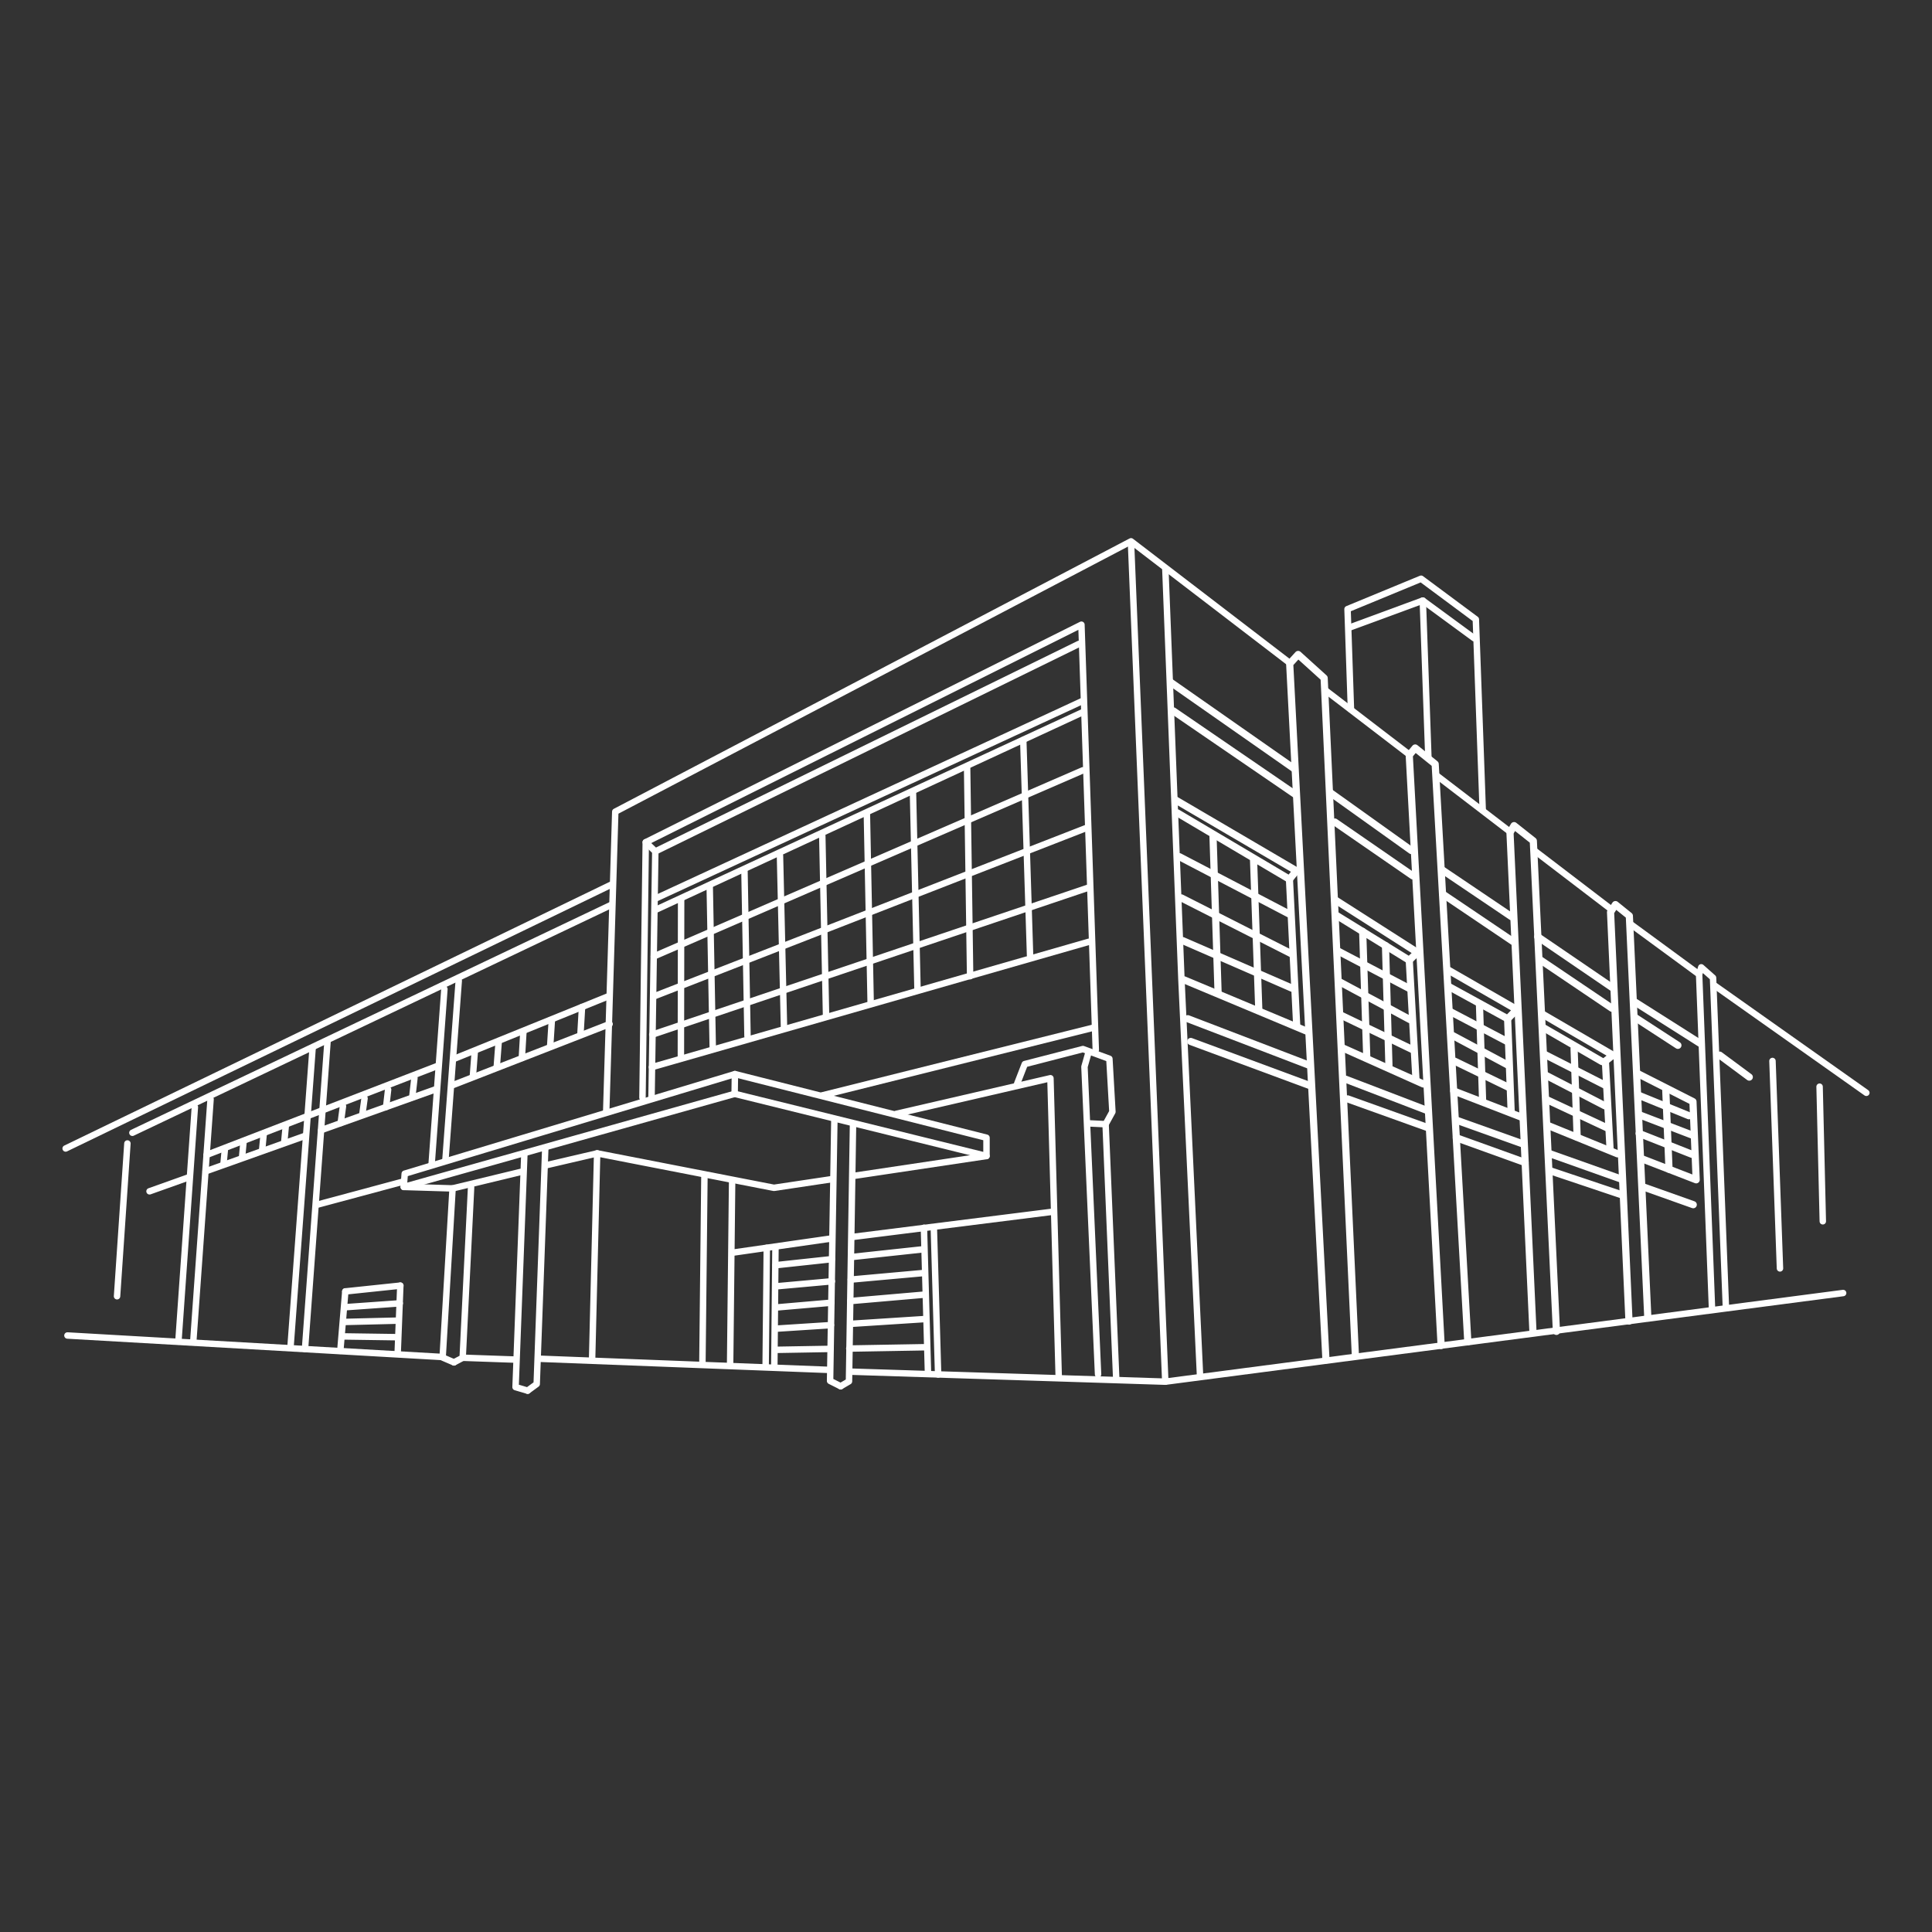<svg xmlns="http://www.w3.org/2000/svg" xmlns:xlink="http://www.w3.org/1999/xlink" width="600" height="600" viewBox="0 0 600 600"><rect x="0" y="0" width="600" height="600" fill="#333333" stroke="none"/><defs><clipPath id="clip-path"><rect id="長方形_24839" data-name="長方形 24839" width="561.223" height="265.767" fill="none" stroke="#fff" stroke-width="1"/></clipPath></defs><g id="illust" transform="translate(-835 -1308)"><rect id="長方形_24804" data-name="長方形 24804" width="600" height="600" transform="translate(835 1308)" fill="none"/><g id="グループ_8967" data-name="グループ 8967" transform="translate(854.389 1475.116)"><g id="グループ_8956" data-name="グループ 8956"><g id="グループ_8955" data-name="グループ 8955" clip-path="url(#clip-path)"><path id="パス_7127" data-name="パス 7127" d="M381.265,38.852,331.867,1,171.689,84.964l-2.815,93.2" fill="none" stroke="#fff" stroke-linecap="round" stroke-linejoin="round" stroke-width="2"/></g></g><line id="線_1332" data-name="線 1332" x1="26.117" y1="20.012" transform="translate(392.049 47.117)" fill="none" stroke="#fff" stroke-linecap="round" stroke-linejoin="round" stroke-width="2"/><line id="線_1333" data-name="線 1333" x1="23.112" y1="17.71" transform="translate(426.575 73.572)" fill="none" stroke="#fff" stroke-linecap="round" stroke-linejoin="round" stroke-width="2"/><line id="線_1334" data-name="線 1334" x1="23.85" y1="18.219" transform="translate(456.997 96.94)" fill="none" stroke="#fff" stroke-linecap="round" stroke-linejoin="round" stroke-width="2"/><line id="線_1335" data-name="線 1335" x1="21.18" y1="15.534" transform="translate(486.959 119.843)" fill="none" stroke="#fff" stroke-linecap="round" stroke-linejoin="round" stroke-width="2"/><g id="グループ_8958" data-name="グループ 8958"><g id="グループ_8957" data-name="グループ 8957" clip-path="url(#clip-path)"><line id="線_1336" data-name="線 1336" x1="47.418" y1="33.522" transform="translate(512.805 138.739)" fill="none" stroke="#fff" stroke-linecap="round" stroke-linejoin="round" stroke-width="2"/><path id="パス_7128" data-name="パス 7128" d="M331.866,1.706,342.5,261.975l210.515-27.528" fill="none" stroke="#fff" stroke-linecap="round" stroke-linejoin="round" stroke-width="2"/></g></g><path id="パス_7129" data-name="パス 7129" d="M401.536,253.9l-9.7-210.443-8.079-7.316-2.62,2.882L392.4,255.23" fill="none" stroke="#fff" stroke-linecap="round" stroke-linejoin="round" stroke-width="2.228"/><path id="パス_7130" data-name="パス 7130" d="M342.52,9.538l5,127.652L353.3,260.328" fill="none" stroke="#fff" stroke-linecap="round" stroke-linejoin="round" stroke-width="2"/><line id="線_1337" data-name="線 1337" x2="20.451" y2="12.969" transform="translate(488.505 144.161)" fill="none" stroke="#fff" stroke-linecap="round" stroke-linejoin="round" stroke-width="2.228"/><line id="線_1338" data-name="線 1338" x2="23.333" y2="15.919" transform="translate(458.161 123.793)" fill="none" stroke="#fff" stroke-linecap="round" stroke-linejoin="round" stroke-width="2.228"/><line id="線_1339" data-name="線 1339" x2="21.613" y2="14.58" transform="translate(428.4 102.978)" fill="none" stroke="#fff" stroke-linecap="round" stroke-linejoin="round" stroke-width="2.228"/><line id="線_1340" data-name="線 1340" x2="25.336" y2="18.093" transform="translate(393.587 78.928)" fill="none" stroke="#fff" stroke-linecap="round" stroke-linejoin="round" stroke-width="2.228"/><line id="線_1341" data-name="線 1341" x2="38.336" y2="26.809" transform="translate(344.144 44.756)" fill="none" stroke="#fff" stroke-linecap="round" stroke-linejoin="round" stroke-width="2.228"/><line id="線_1342" data-name="線 1342" x1="37.9" y1="15.85" transform="translate(348.331 137.189)" fill="none" stroke="#fff" stroke-linecap="round" stroke-linejoin="round" stroke-width="2.228"/><line id="線_1343" data-name="線 1343" x2="24.983" y2="11.168" transform="translate(397.653 158.354)" fill="none" stroke="#fff" stroke-linecap="round" stroke-linejoin="round" stroke-width="2.228"/><line id="線_1344" data-name="線 1344" x2="15.671" y2="5.57" transform="translate(490.791 201.441)" fill="none" stroke="#fff" stroke-linecap="round" stroke-linejoin="round" stroke-width="2.228"/><line id="線_1345" data-name="線 1345" x2="22.696" y2="8.064" transform="translate(461.569 191.049)" fill="none" stroke="#fff" stroke-linecap="round" stroke-linejoin="round" stroke-width="2.228"/><line id="線_1346" data-name="線 1346" x2="20.269" y2="7.241" transform="translate(433.248 180.883)" fill="none" stroke="#fff" stroke-linecap="round" stroke-linejoin="round" stroke-width="2.228"/><line id="線_1347" data-name="線 1347" x2="25.14" y2="9.635" transform="translate(398.553 168.061)" fill="none" stroke="#fff" stroke-linecap="round" stroke-linejoin="round" stroke-width="2.228"/><line id="線_1348" data-name="線 1348" x2="37.458" y2="14.355" transform="translate(349.486 149.257)" fill="none" stroke="#fff" stroke-linecap="round" stroke-linejoin="round" stroke-width="2.228"/><path id="パス_7131" data-name="パス 7131" d="M327.252,260.785l-3.285-78.774,2.112-3.843L325.14,161.7l-8.212-3.019-18.067,4.666-2.346,6.039" fill="none" stroke="#fff" stroke-linecap="round" stroke-linejoin="round" stroke-width="2"/><path id="パス_7132" data-name="パス 7132" d="M318.57,160.053,317.4,164.17l4.223,95.518" fill="none" stroke="#fff" stroke-linecap="round" stroke-linejoin="round" stroke-width="2"/><line id="線_1349" data-name="線 1349" x1="5.631" y1="0.274" transform="translate(318.336 181.737)" fill="none" stroke="#fff" stroke-linecap="round" stroke-linejoin="round" stroke-width="2"/><line id="線_1350" data-name="線 1350" x2="16.187" y2="0.568" transform="translate(124.296 254.544)" fill="none" stroke="#fff" stroke-linecap="round" stroke-linejoin="round" stroke-width="2"/><line id="線_1351" data-name="線 1351" x1="6.98" y2="95.328" transform="translate(75.333 156.521)" fill="none" stroke="#fff" stroke-linecap="round" stroke-linejoin="round" stroke-width="2"/><g id="グループ_8960" data-name="グループ 8960"><g id="グループ_8959" data-name="グループ 8959" clip-path="url(#clip-path)"><line id="線_1352" data-name="線 1352" x2="116.091" y2="6.652" transform="translate(1.554 247.637)" fill="none" stroke="#fff" stroke-linecap="round" stroke-linejoin="round" stroke-width="2"/><line id="線_1353" data-name="線 1353" x1="169.281" y2="81.857" transform="translate(1 107.697)" fill="none" stroke="#fff" stroke-linecap="round" stroke-linejoin="round" stroke-width="2"/></g></g><line id="線_1354" data-name="線 1354" x1="0.821" y2="20.949" transform="translate(104.115 232.15)" fill="none" stroke="#fff" stroke-linecap="round" stroke-linejoin="round" stroke-width="2"/><line id="線_1355" data-name="線 1355" y1="54.161" x2="3.95" transform="translate(114.673 140.057)" fill="none" stroke="#fff" stroke-linecap="round" stroke-linejoin="round" stroke-width="2"/><line id="線_1356" data-name="線 1356" y1="7.223" x2="26.866" transform="translate(78.891 199.853)" fill="none" stroke="#fff" stroke-linecap="round" stroke-linejoin="round" stroke-width="2"/><line id="線_1357" data-name="線 1357" y1="70.849" x2="148.866" transform="translate(21.728 113.827)" fill="none" stroke="#fff" stroke-linecap="round" stroke-linejoin="round" stroke-width="2"/><line id="線_1358" data-name="線 1358" y1="55.774" x2="4.145" transform="translate(118.936 137.466)" fill="none" stroke="#fff" stroke-linecap="round" stroke-linejoin="round" stroke-width="2"/><path id="パス_7133" data-name="パス 7133" d="M106.3,197.381,106,201.5l102.766-28.913,78.212,19.3v-5.672l-78.132-19.762Z" fill="none" stroke="#fff" stroke-linecap="round" stroke-linejoin="round" stroke-width="2"/><line id="線_1359" data-name="線 1359" y1="6.13" x2="0.08" transform="translate(208.762 166.457)" fill="none" stroke="#fff" stroke-linecap="round" stroke-linejoin="round" stroke-width="2"/><path id="パス_7134" data-name="パス 7134" d="M142.36,196.832l-21.195,5.124-15.17-.456" fill="none" stroke="#fff" stroke-linecap="round" stroke-linejoin="round" stroke-width="2"/><path id="パス_7135" data-name="パス 7135" d="M239.1,199.058l-18.138,2.715-54.9-10.7-16.111,3.751" fill="none" stroke="#fff" stroke-linecap="round" stroke-linejoin="round" stroke-width="2"/><line id="線_1360" data-name="線 1360" x1="41.059" y2="6.146" transform="translate(245.914 191.892)" fill="none" stroke="#fff" stroke-linecap="round" stroke-linejoin="round" stroke-width="2"/><line id="線_1361" data-name="線 1361" y1="20.952" x2="83.921" transform="translate(236.057 152.092)" fill="none" stroke="#fff" stroke-linecap="round" stroke-linejoin="round" stroke-width="2"/><line id="線_1362" data-name="線 1362" y1="38.937" x2="135.736" transform="translate(183.069 125.353)" fill="none" stroke="#fff" stroke-linecap="round" stroke-linejoin="round" stroke-width="2"/><path id="パス_7136" data-name="パス 7136" d="M258.934,178.809l47.9-11.071,2.581,93.048" fill="none" stroke="#fff" stroke-linecap="round" stroke-linejoin="round" stroke-width="2"/><line id="線_1363" data-name="線 1363" x1="90.413" y1="3.477" transform="translate(147.678 254.838)" fill="none" stroke="#fff" stroke-linecap="round" stroke-linejoin="round" stroke-width="2"/><g id="グループ_8962" data-name="グループ 8962"><g id="グループ_8961" data-name="グループ 8961" clip-path="url(#clip-path)"><line id="線_1364" data-name="線 1364" x1="97.725" y1="3.111" transform="translate(244.778 258.863)" fill="none" stroke="#fff" stroke-linecap="round" stroke-linejoin="round" stroke-width="2"/></g></g><line id="線_1365" data-name="線 1365" y1="7.777" x2="61.787" transform="translate(245.521 209.234)" fill="none" stroke="#fff" stroke-linecap="round" stroke-linejoin="round" stroke-width="2"/><line id="線_1366" data-name="線 1366" x1="30.229" y2="4.341" transform="translate(208.175 217.564)" fill="none" stroke="#fff" stroke-linecap="round" stroke-linejoin="round" stroke-width="2"/><line id="線_1367" data-name="線 1367" x1="0.352" y2="36.62" transform="translate(218.39 220.4)" fill="none" stroke="#fff" stroke-linecap="round" stroke-linejoin="round" stroke-width="2"/><line id="線_1368" data-name="線 1368" x2="1.251" y2="44.828" transform="translate(267.546 214.188)" fill="none" stroke="#fff" stroke-linecap="round" stroke-linejoin="round" stroke-width="2"/><path id="パス_7137" data-name="パス 7137" d="M180.136,173.776l1.018-79.33L316.459,26.891l4.458,132.063" fill="none" stroke="#fff" stroke-linecap="round" stroke-linejoin="round" stroke-width="2"/><line id="線_1369" data-name="線 1369" y1="64.445" x2="131.552" transform="translate(184.125 32.86)" fill="none" stroke="#fff" stroke-linecap="round" stroke-linejoin="round" stroke-width="2"/><line id="線_1370" data-name="線 1370" y1="45.629" x2="135.384" transform="translate(183.186 108.57)" fill="none" stroke="#fff" stroke-linecap="round" stroke-linejoin="round" stroke-width="2"/><line id="線_1371" data-name="線 1371" y1="52.173" x2="133.975" transform="translate(183.892 90.063)" fill="none" stroke="#fff" stroke-linecap="round" stroke-linejoin="round" stroke-width="2"/><line id="線_1372" data-name="線 1372" y1="57.814" x2="133.272" transform="translate(183.656 72.104)" fill="none" stroke="#fff" stroke-linecap="round" stroke-linejoin="round" stroke-width="2"/><line id="線_1373" data-name="線 1373" y1="61.342" x2="132.567" transform="translate(184.361 54.035)" fill="none" stroke="#fff" stroke-linecap="round" stroke-linejoin="round" stroke-width="2"/><line id="線_1374" data-name="線 1374" y1="61.342" x2="132.567" transform="translate(184.361 50.514)" fill="none" stroke="#fff" stroke-linecap="round" stroke-linejoin="round" stroke-width="2"/><line id="線_1375" data-name="線 1375" x2="2.112" y2="66.885" transform="translate(298.394 62.703)" fill="none" stroke="#fff" stroke-linecap="round" stroke-linejoin="round" stroke-width="2"/><line id="線_1376" data-name="線 1376" x2="0.939" y2="64.893" transform="translate(280.953 71.152)" fill="none" stroke="#fff" stroke-linecap="round" stroke-linejoin="round" stroke-width="2"/><line id="線_1377" data-name="線 1377" x2="1.408" y2="61.36" transform="translate(264.137 78.659)" fill="none" stroke="#fff" stroke-linecap="round" stroke-linejoin="round" stroke-width="2"/><line id="線_1378" data-name="線 1378" x2="1.173" y2="58.735" transform="translate(249.823 85.376)" fill="none" stroke="#fff" stroke-linecap="round" stroke-linejoin="round" stroke-width="2"/><line id="線_1379" data-name="線 1379" x2="1.173" y2="56.154" transform="translate(235.979 92.415)" fill="none" stroke="#fff" stroke-linecap="round" stroke-linejoin="round" stroke-width="2"/><line id="線_1380" data-name="線 1380" x2="1.251" y2="53.476" transform="translate(222.84 98.613)" fill="none" stroke="#fff" stroke-linecap="round" stroke-linejoin="round" stroke-width="2"/><line id="線_1381" data-name="線 1381" x2="0.939" y2="51.117" transform="translate(211.815 103.552)" fill="none" stroke="#fff" stroke-linecap="round" stroke-linejoin="round" stroke-width="2"/><line id="線_1382" data-name="線 1382" x2="0.939" y2="49.97" transform="translate(201.022 108.218)" fill="none" stroke="#fff" stroke-linecap="round" stroke-linejoin="round" stroke-width="2"/><line id="線_1383" data-name="線 1383" x1="0.076" y2="49.418" transform="translate(192.066 112.135)" fill="none" stroke="#fff" stroke-linecap="round" stroke-linejoin="round" stroke-width="2"/><line id="線_1384" data-name="線 1384" y1="18.996" x2="48.804" transform="translate(121.127 150.918)" fill="none" stroke="#fff" stroke-linecap="round" stroke-linejoin="round" stroke-width="2"/><line id="線_1385" data-name="線 1385" y1="7.685" x2="0.587" transform="translate(134.893 156.411)" fill="none" stroke="#fff" stroke-linecap="round" stroke-linejoin="round" stroke-width="2"/><line id="線_1386" data-name="線 1386" y1="19.489" x2="48.1" transform="translate(121.831 142.135)" fill="none" stroke="#fff" stroke-linecap="round" stroke-linejoin="round" stroke-width="2"/><line id="線_1387" data-name="線 1387" x1="0.469" y2="7.96" transform="translate(142.675 153.508)" fill="none" stroke="#fff" stroke-linecap="round" stroke-linejoin="round" stroke-width="2"/><line id="線_1388" data-name="線 1388" x1="0.508" y2="7.96" transform="translate(151.474 149.822)" fill="none" stroke="#fff" stroke-linecap="round" stroke-linejoin="round" stroke-width="2"/><line id="線_1389" data-name="線 1389" x1="0.469" y2="8.051" transform="translate(160.898 145.612)" fill="none" stroke="#fff" stroke-linecap="round" stroke-linejoin="round" stroke-width="2"/><line id="線_1390" data-name="線 1390" y1="27.578" x2="71.572" transform="translate(44.785 163.97)" fill="none" stroke="#fff" stroke-linecap="round" stroke-linejoin="round" stroke-width="2"/><line id="線_1391" data-name="線 1391" x1="0.704" y2="5.215" transform="translate(86.421 176.428)" fill="none" stroke="#fff" stroke-linecap="round" stroke-linejoin="round" stroke-width="2"/><line id="線_1392" data-name="線 1392" y1="12.643" x2="35.472" transform="translate(80.376 171.205)" fill="none" stroke="#fff" stroke-linecap="round" stroke-linejoin="round" stroke-width="2"/><line id="線_1393" data-name="線 1393" y1="11.017" x2="30.911" transform="translate(44.46 185.632)" fill="none" stroke="#fff" stroke-linecap="round" stroke-linejoin="round" stroke-width="2"/><line id="線_1394" data-name="線 1394" y1="4.396" x2="12.333" transform="translate(27.049 198.459)" fill="none" stroke="#fff" stroke-linecap="round" stroke-linejoin="round" stroke-width="2"/><line id="線_1395" data-name="線 1395" x1="0.704" y2="5.112" transform="translate(93.122 173.992)" fill="none" stroke="#fff" stroke-linecap="round" stroke-linejoin="round" stroke-width="2"/><line id="線_1396" data-name="線 1396" x1="0.616" y2="5.387" transform="translate(100.528 171.279)" fill="none" stroke="#fff" stroke-linecap="round" stroke-linejoin="round" stroke-width="2"/><path id="パス_7138" data-name="パス 7138" d="M121.165,201.956l-3.089,52.516,3.519,1.51" fill="none" stroke="#fff" stroke-linecap="round" stroke-linejoin="round" stroke-width="2"/><path id="パス_7139" data-name="パス 7139" d="M126.913,201.636,124.3,254.545l-2.7,1.437" fill="none" stroke="#fff" stroke-linecap="round" stroke-linejoin="round" stroke-width="2"/><line id="線_1397" data-name="線 1397" y1="1.797" x2="17.089" transform="translate(87.846 232.15)" fill="none" stroke="#fff" stroke-linecap="round" stroke-linejoin="round" stroke-width="2"/><line id="線_1398" data-name="線 1398" y1="1.207" x2="16.967" transform="translate(87.793 237.645)" fill="none" stroke="#fff" stroke-linecap="round" stroke-linejoin="round" stroke-width="2"/><line id="線_1399" data-name="線 1399" y1="0.403" x2="16.287" transform="translate(87.71 243.022)" fill="none" stroke="#fff" stroke-linecap="round" stroke-linejoin="round" stroke-width="2"/><line id="線_1400" data-name="線 1400" x2="17.197" y2="0.25" transform="translate(86.879 247.914)" fill="none" stroke="#fff" stroke-linecap="round" stroke-linejoin="round" stroke-width="2"/><g id="グループ_8964" data-name="グループ 8964"><g id="グループ_8963" data-name="グループ 8963" clip-path="url(#clip-path)"><path id="パス_7140" data-name="パス 7140" d="M143.455,191.343l-2.732,72.324,3.754,1.1" fill="none" stroke="#fff" stroke-linecap="round" stroke-linejoin="round" stroke-width="2"/><path id="パス_7141" data-name="パス 7141" d="M149.947,189.513l-2.659,73.193-2.811,2.061" fill="none" stroke="#fff" stroke-linecap="round" stroke-linejoin="round" stroke-width="2"/><path id="パス_7142" data-name="パス 7142" d="M239.733,180.593l-1.33,81.151,3.285,1.651" fill="none" stroke="#fff" stroke-linecap="round" stroke-linejoin="round" stroke-width="2"/><path id="パス_7143" data-name="パス 7143" d="M245.521,182.377l-1.251,79.5-2.581,1.514" fill="none" stroke="#fff" stroke-linecap="round" stroke-linejoin="round" stroke-width="2"/></g></g><line id="線_1401" data-name="線 1401" x1="0.352" y2="36.62" transform="translate(221.088 220.186)" fill="none" stroke="#fff" stroke-linecap="round" stroke-linejoin="round" stroke-width="2"/><line id="線_1402" data-name="線 1402" x1="0.626" y2="58.189" transform="translate(198.75 198.113)" fill="none" stroke="#fff" stroke-linecap="round" stroke-linejoin="round" stroke-width="2"/><line id="線_1403" data-name="線 1403" x1="0.626" y2="57.091" transform="translate(207.353 199.76)" fill="none" stroke="#fff" stroke-linecap="round" stroke-linejoin="round" stroke-width="2"/><line id="線_1404" data-name="線 1404" y1="2.434" x2="22.567" transform="translate(244.892 220.849)" fill="none" stroke="#fff" stroke-linecap="round" stroke-linejoin="round" stroke-width="2"/><line id="線_1405" data-name="線 1405" y1="1.891" x2="17.535" transform="translate(221.432 223.923)" fill="none" stroke="#fff" stroke-linecap="round" stroke-linejoin="round" stroke-width="2"/><line id="線_1406" data-name="線 1406" y1="2.069" x2="22.932" transform="translate(244.84 228.202)" fill="none" stroke="#fff" stroke-linecap="round" stroke-linejoin="round" stroke-width="2"/><line id="線_1407" data-name="線 1407" y1="1.582" x2="17.532" transform="translate(221.432 230.801)" fill="none" stroke="#fff" stroke-linecap="round" stroke-linejoin="round" stroke-width="2"/><line id="線_1408" data-name="線 1408" y1="2.015" x2="23.266" transform="translate(244.662 234.927)" fill="none" stroke="#fff" stroke-linecap="round" stroke-linejoin="round" stroke-width="2"/><line id="線_1409" data-name="線 1409" y1="1.503" x2="17.363" transform="translate(221.432 237.45)" fill="none" stroke="#fff" stroke-linecap="round" stroke-linejoin="round" stroke-width="2"/><line id="線_1410" data-name="線 1410" y1="1.507" x2="23.369" transform="translate(244.716 242.514)" fill="none" stroke="#fff" stroke-linecap="round" stroke-linejoin="round" stroke-width="2"/><line id="線_1411" data-name="線 1411" y1="1.112" x2="17.241" transform="translate(221.432 244.411)" fill="none" stroke="#fff" stroke-linecap="round" stroke-linejoin="round" stroke-width="2"/><line id="線_1412" data-name="線 1412" y1="0.418" x2="23.875" transform="translate(244.366 251.273)" fill="none" stroke="#fff" stroke-linecap="round" stroke-linejoin="round" stroke-width="2"/><line id="線_1413" data-name="線 1413" y1="0.299" x2="17.069" transform="translate(221.432 251.794)" fill="none" stroke="#fff" stroke-linecap="round" stroke-linejoin="round" stroke-width="2"/><line id="線_1414" data-name="線 1414" x2="1.33" y2="45.473" transform="translate(270.625 214.279)" fill="none" stroke="#fff" stroke-linecap="round" stroke-linejoin="round" stroke-width="2"/><line id="線_1415" data-name="線 1415" x2="33.93" y2="17.715" transform="translate(346.913 98.956)" fill="none" stroke="#fff" stroke-linecap="round" stroke-linejoin="round" stroke-width="2.228"/><line id="線_1416" data-name="線 1416" x2="34.221" y2="17.363" transform="translate(347.496 111.744)" fill="none" stroke="#fff" stroke-linecap="round" stroke-linejoin="round" stroke-width="2.228"/><line id="線_1417" data-name="線 1417" x2="33.93" y2="14.771" transform="translate(347.932 125.011)" fill="none" stroke="#fff" stroke-linecap="round" stroke-linejoin="round" stroke-width="2.228"/><line id="線_1418" data-name="線 1418" x2="2.257" y2="45.569" transform="translate(381.061 105.945)" fill="none" stroke="#fff" stroke-linecap="round" stroke-linejoin="round" stroke-width="2.228"/><line id="線_1419" data-name="線 1419" x2="1.578" y2="48.834" transform="translate(357.325 92.578)" fill="none" stroke="#fff" stroke-linecap="round" stroke-linejoin="round" stroke-width="2.228"/><line id="線_1420" data-name="線 1420" x2="1.602" y2="45.883" transform="translate(369.921 100.117)" fill="none" stroke="#fff" stroke-linecap="round" stroke-linejoin="round" stroke-width="2.228"/><path id="パス_7144" data-name="パス 7144" d="M346.258,85.339l34.8,20.607,2.139-2.631L345.748,81.359" fill="none" stroke="#fff" stroke-linecap="round" stroke-linejoin="round" stroke-width="2.228"/><line id="線_1421" data-name="線 1421" x1="1.564" y2="63.953" transform="translate(164.494 191.068)" fill="none" stroke="#fff" stroke-linecap="round" stroke-linejoin="round" stroke-width="2"/><path id="パス_7145" data-name="パス 7145" d="M395.5,117.059l22.763,14.035,2.538-2.418-25.3-16.162" fill="none" stroke="#fff" stroke-linecap="round" stroke-linejoin="round" stroke-width="2.228"/><line id="線_1422" data-name="線 1422" x2="2.087" y2="37.101" transform="translate(418.268 131.094)" fill="none" stroke="#fff" stroke-linecap="round" stroke-linejoin="round" stroke-width="2.228"/><line id="線_1423" data-name="線 1423" x2="1.262" y2="38.949" transform="translate(403.803 122.146)" fill="none" stroke="#fff" stroke-linecap="round" stroke-linejoin="round" stroke-width="2.228"/><line id="線_1424" data-name="線 1424" x2="1.068" y2="37.307" transform="translate(410.89 126.526)" fill="none" stroke="#fff" stroke-linecap="round" stroke-linejoin="round" stroke-width="2.228"/><line id="線_1425" data-name="線 1425" x2="22.195" y2="11.645" transform="translate(396.17 128.255)" fill="none" stroke="#fff" stroke-linecap="round" stroke-linejoin="round" stroke-width="2.228"/><line id="線_1426" data-name="線 1426" x2="22.071" y2="11.843" transform="translate(396.391 137.677)" fill="none" stroke="#fff" stroke-linecap="round" stroke-linejoin="round" stroke-width="2.228"/><line id="線_1427" data-name="線 1427" x2="22.071" y2="10.613" transform="translate(397.168 148.215)" fill="none" stroke="#fff" stroke-linecap="round" stroke-linejoin="round" stroke-width="2.228"/><line id="線_1428" data-name="線 1428" x2="22.128" y2="7.427" transform="translate(461.944 196.453)" fill="none" stroke="#fff" stroke-linecap="round" stroke-linejoin="round" stroke-width="2.228"/><line id="線_1429" data-name="線 1429" x2="21.353" y2="7.685" transform="translate(432.888 186.228)" fill="none" stroke="#fff" stroke-linecap="round" stroke-linejoin="round" stroke-width="2.228"/><line id="線_1430" data-name="線 1430" x2="24.703" y2="8.858" transform="translate(399.143 174.157)" fill="none" stroke="#fff" stroke-linecap="round" stroke-linejoin="round" stroke-width="2.228"/><line id="線_1431" data-name="線 1431" x2="36.773" y2="13.611" transform="translate(350.412 156.324)" fill="none" stroke="#fff" stroke-linecap="round" stroke-linejoin="round" stroke-width="2.228"/><line id="線_1432" data-name="線 1432" x1="6.845" y2="92.613" transform="translate(70.834 158.571)" fill="none" stroke="#fff" stroke-linecap="round" stroke-linejoin="round" stroke-width="2"/><line id="線_1433" data-name="線 1433" x1="5.366" y2="75.154" transform="translate(40.64 174.256)" fill="none" stroke="#fff" stroke-linecap="round" stroke-linejoin="round" stroke-width="2"/><line id="線_1434" data-name="線 1434" x1="5.104" y2="72.685" transform="translate(36.025 176.695)" fill="none" stroke="#fff" stroke-linecap="round" stroke-linejoin="round" stroke-width="2"/><line id="線_1435" data-name="線 1435" x1="0.45" y2="4.735" transform="translate(68.92 182.512)" fill="none" stroke="#fff" stroke-linecap="round" stroke-linejoin="round" stroke-width="2"/><path id="パス_7146" data-name="パス 7146" d="M463.972,246.353,456.8,94.03l-5.986-4.738-1.262,2.161,7.136,155.135" fill="none" stroke="#fff" stroke-linecap="round" stroke-linejoin="round" stroke-width="2.228"/><path id="パス_7147" data-name="パス 7147" d="M492.346,241.928l-5.726-124.62-4.323-3.491-1.514,2.336,5.725,127" fill="none" stroke="#fff" stroke-linecap="round" stroke-linejoin="round" stroke-width="2.228"/><line id="線_1436" data-name="線 1436" y1="7.685" x2="0.587" transform="translate(127.462 159.54)" fill="none" stroke="#fff" stroke-linecap="round" stroke-linejoin="round" stroke-width="2"/><line id="線_1437" data-name="線 1437" x1="0.616" y2="5.387" transform="translate(108.701 167.72)" fill="none" stroke="#fff" stroke-linecap="round" stroke-linejoin="round" stroke-width="2"/><path id="パス_7148" data-name="パス 7148" d="M436.452,249.577,426.32,70.171l-6.207-4.988-1.849,2.224,9.907,183.334" fill="none" stroke="#fff" stroke-linecap="round" stroke-linejoin="round" stroke-width="2.228"/><line id="線_1438" data-name="線 1438" x2="22.5" y2="15.184" transform="translate(458.689 130.806)" fill="none" stroke="#fff" stroke-linecap="round" stroke-linejoin="round" stroke-width="2.228"/><line id="線_1439" data-name="線 1439" x2="22.338" y2="15.075" transform="translate(428.653 110.536)" fill="none" stroke="#fff" stroke-linecap="round" stroke-linejoin="round" stroke-width="2.228"/><line id="線_1440" data-name="線 1440" x2="24.199" y2="16.704" transform="translate(395.161 88.177)" fill="none" stroke="#fff" stroke-linecap="round" stroke-linejoin="round" stroke-width="2.228"/><line id="線_1441" data-name="線 1441" x2="37.862" y2="25.925" transform="translate(345.02 53.674)" fill="none" stroke="#fff" stroke-linecap="round" stroke-linejoin="round" stroke-width="2.228"/><line id="線_1442" data-name="線 1442" x2="21.15" y2="8.168" transform="translate(432.084 171.707)" fill="none" stroke="#fff" stroke-linecap="round" stroke-linejoin="round" stroke-width="2.228"/><path id="パス_7149" data-name="パス 7149" d="M430.481,139.22l18.347,10.062,2.848-2.876-21.1-12.143" fill="none" stroke="#fff" stroke-linecap="round" stroke-linejoin="round" stroke-width="2.228"/><line id="線_1443" data-name="線 1443" x2="1.081" y2="28.458" transform="translate(448.828 149.531)" fill="none" stroke="#fff" stroke-linecap="round" stroke-linejoin="round" stroke-width="2.228"/><line id="線_1444" data-name="線 1444" x2="0.951" y2="29.201" transform="translate(440.084 145.194)" fill="none" stroke="#fff" stroke-linecap="round" stroke-linejoin="round" stroke-width="2.228"/><line id="線_1445" data-name="線 1445" x2="17.53" y2="9.207" transform="translate(431.187 147.14)" fill="none" stroke="#fff" stroke-linecap="round" stroke-linejoin="round" stroke-width="2.228"/><line id="線_1446" data-name="線 1446" x2="16.981" y2="9.084" transform="translate(431.809 154.514)" fill="none" stroke="#fff" stroke-linecap="round" stroke-linejoin="round" stroke-width="2.228"/><line id="線_1447" data-name="線 1447" x2="16.456" y2="7.976" transform="translate(432.394 162.456)" fill="none" stroke="#fff" stroke-linecap="round" stroke-linejoin="round" stroke-width="2.228"/><line id="線_1448" data-name="線 1448" x2="21.643" y2="8.812" transform="translate(461.32 182.404)" fill="none" stroke="#fff" stroke-linecap="round" stroke-linejoin="round" stroke-width="2.228"/><g id="グループ_8966" data-name="グループ 8966"><g id="グループ_8965" data-name="グループ 8965" clip-path="url(#clip-path)"><path id="パス_7150" data-name="パス 7150" d="M459.657,151.88l18.36,10.614a1.089,1.089,0,0,0,1.2-.1l2.284-1.823-21.953-12.787" fill="none" stroke="#fff" stroke-linecap="round" stroke-linejoin="round" stroke-width="2.228"/><line id="線_1449" data-name="線 1449" x2="1.424" y2="26.936" transform="translate(479.205 162.839)" fill="none" stroke="#fff" stroke-linecap="round" stroke-linejoin="round" stroke-width="2.228"/><line id="線_1450" data-name="線 1450" x2="0.951" y2="27.467" transform="translate(469.459 158.539)" fill="none" stroke="#fff" stroke-linecap="round" stroke-linejoin="round" stroke-width="2.228"/><line id="線_1451" data-name="線 1451" x2="18.833" y2="9.586" transform="translate(460.101 160.234)" fill="none" stroke="#fff" stroke-linecap="round" stroke-linejoin="round" stroke-width="2.228"/><line id="線_1452" data-name="線 1452" x2="18.285" y2="9.463" transform="translate(460.723 166.832)" fill="none" stroke="#fff" stroke-linecap="round" stroke-linejoin="round" stroke-width="2.228"/><line id="線_1453" data-name="線 1453" x2="18.285" y2="8.536" transform="translate(461.308 174.552)" fill="none" stroke="#fff" stroke-linecap="round" stroke-linejoin="round" stroke-width="2.228"/><path id="パス_7151" data-name="パス 7151" d="M181.154,94.446l2.971,2.859-1.175,76.471" fill="none" stroke="#fff" stroke-linecap="round" stroke-linejoin="round" stroke-width="2"/><line id="線_1454" data-name="線 1454" y1="18.456" x2="1.55" transform="translate(86.297 233.947)" fill="none" stroke="#fff" stroke-linecap="round" stroke-linejoin="round" stroke-width="2"/><line id="線_1455" data-name="線 1455" x2="13.302" y2="8.646" transform="translate(488.394 148.872)" fill="none" stroke="#fff" stroke-linecap="round" stroke-linejoin="round" stroke-width="2.228"/><path id="パス_7152" data-name="パス 7152" d="M489.5,166.441l16.874,8.564,1,24.276-16.542-6.4" fill="none" stroke="#fff" stroke-linecap="round" stroke-linejoin="round" stroke-width="2.228"/><line id="線_1456" data-name="線 1456" x2="0.998" y2="24.442" transform="translate(497.94 171.563)" fill="none" stroke="#fff" stroke-linecap="round" stroke-linejoin="round" stroke-width="2.228"/><line id="線_1457" data-name="線 1457" x2="15.442" y2="6.291" transform="translate(489.669 173.092)" fill="none" stroke="#fff" stroke-linecap="round" stroke-linejoin="round" stroke-width="2.228"/><line id="線_1458" data-name="線 1458" x2="16.442" y2="6.305" transform="translate(489.669 179.078)" fill="none" stroke="#fff" stroke-linecap="round" stroke-linejoin="round" stroke-width="2.228"/><line id="線_1459" data-name="線 1459" x2="16.442" y2="6.486" transform="translate(489.669 184.897)" fill="none" stroke="#fff" stroke-linecap="round" stroke-linejoin="round" stroke-width="2.228"/><path id="パス_7153" data-name="パス 7153" d="M400.16,53.211,399.1,22.049l22.849-9.431,17,12.62,2.126,59.01" fill="none" stroke="#fff" stroke-linecap="round" stroke-linejoin="round" stroke-width="2"/><line id="線_1460" data-name="線 1460" x2="1.727" y2="48.616" transform="translate(422.477 19.393)" fill="none" stroke="#fff" stroke-linecap="round" stroke-linejoin="round" stroke-width="2"/><path id="パス_7154" data-name="パス 7154" d="M399.562,27.828l22.915-8.435,15.941,11.69" fill="none" stroke="#fff" stroke-linecap="round" stroke-linejoin="round" stroke-width="2"/><line id="線_1461" data-name="線 1461" x1="0.45" y2="4.735" transform="translate(62.047 185.062)" fill="none" stroke="#fff" stroke-linecap="round" stroke-linejoin="round" stroke-width="2"/><line id="線_1462" data-name="線 1462" x1="0.45" y2="4.735" transform="translate(55.784 187.556)" fill="none" stroke="#fff" stroke-linecap="round" stroke-linejoin="round" stroke-width="2"/><line id="線_1463" data-name="線 1463" x1="0.45" y2="4.735" transform="translate(50.02 189.607)" fill="none" stroke="#fff" stroke-linecap="round" stroke-linejoin="round" stroke-width="2"/><path id="パス_7155" data-name="パス 7155" d="M516.6,238.769l-3.99-102.229-3.658-3.242-.666,2.189L512.282,239.1" fill="none" stroke="#fff" stroke-linecap="round" stroke-linejoin="round" stroke-width="2"/><line id="線_1464" data-name="線 1464" x2="9.2" y2="6.817" transform="translate(514.665 160.567)" fill="none" stroke="#fff" stroke-linecap="round" stroke-linejoin="round" stroke-width="2.228"/><line id="線_1465" data-name="線 1465" x1="2.328" y1="64.416" transform="translate(531.07 162.382)" fill="none" stroke="#fff" stroke-linecap="round" stroke-linejoin="round" stroke-width="2"/><line id="線_1466" data-name="線 1466" x1="0.998" y1="41.803" transform="translate(545.702 170.363)" fill="none" stroke="#fff" stroke-linecap="round" stroke-linejoin="round" stroke-width="2"/><line id="線_1467" data-name="線 1467" x1="3.217" y2="47.443" transform="translate(16.962 188.001)" fill="none" stroke="#fff" stroke-linecap="round" stroke-linejoin="round" stroke-width="2"/></g></g></g></g></svg>